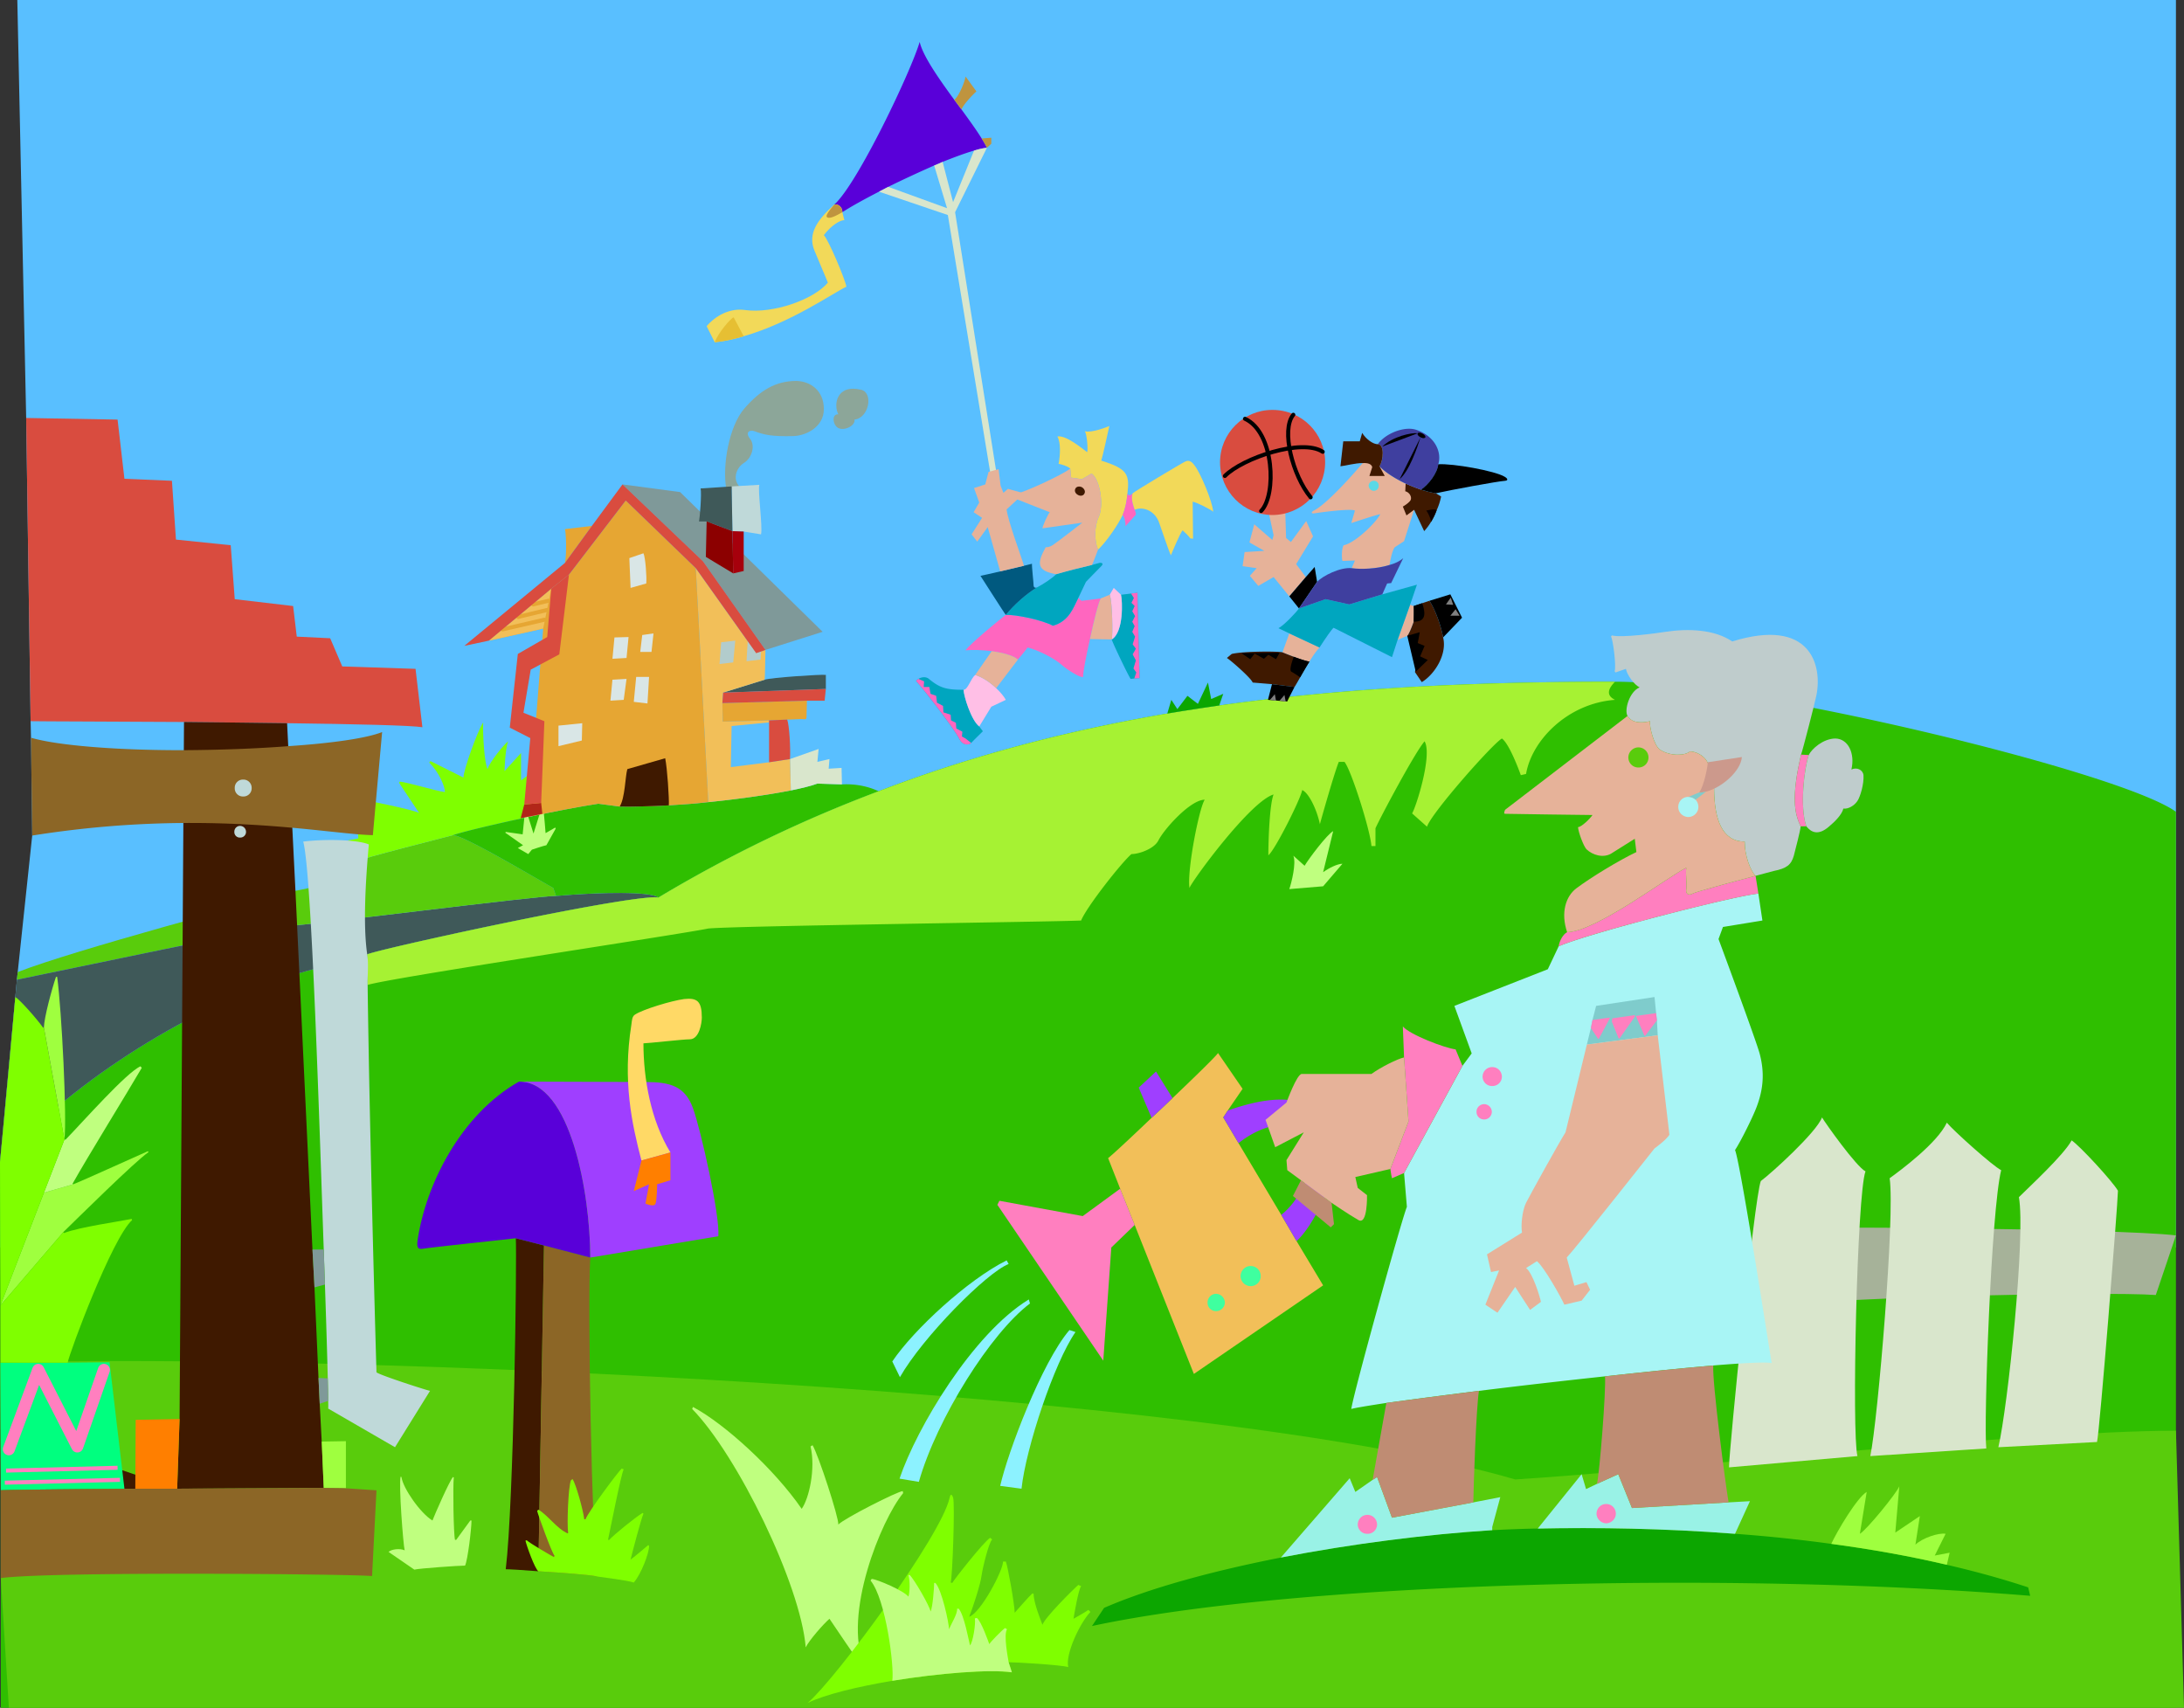 <svg xmlns="http://www.w3.org/2000/svg" width="542.402" height="424.098"><rect width="100%" height="100%" fill="#333333" stroke="none"/><path fill="#59bfff" d="m6.5 103.797 1.102 75.3.097 4.102L8 207.5l-3.598 33.898-.203 1.899-.398 4.3-3.801 41v21.2h540.402V0H4.301L6.5 103.797"/><path fill="#2fbf00" d="M401.102 169.297c-34.766-.008-67.34 1.535-98.301 5.902a535.399 535.399 0 0 0-12.899 2c-24.812 4.227-48.617 10.43-71.703 19.301a336.26 336.26 0 0 0-54.699 26.398c-6.05-1.039-68.754 12.606-72.3 14.102-2.013.777-15.388 4.07-18.9 5.297-23.53 7.379-53.359 25.055-72.3 46.3l.102 49.801.097 31.7v54h540.203v-222.5c-13.793-10.012-107.453-32.426-139.3-32.301"/><path fill="#59cc0c" d="M.102 338.398c81.457-2.476 298.628 6.36 376.199 29 33.746-2.05 126.722-12.086 164.101-12.101l2 68.8H2.2l-2-32.199v-21.8l-.097-31.7m71.397-116.8c-7.57 2.28-52.91 14.246-67.098 19.8l-.203 1.899c12.676-2.55 62.664-13.25 67.801-13.399l-.5-8.3"/><path fill="#3f5959" d="M72.3 242.297c3.513-1.227 16.888-4.52 18.9-5.297 3.546-1.496 66.25-15.14 72.3-14.102-1.754-1.546-14.309-1.378-25.398-.398-4.075-.137-63.051 7.445-66.102 7.398-5.137.149-55.125 10.848-67.8 13.399l-.4 4.3-3.8 41c18.941-21.245 48.77-38.921 72.3-46.3"/><path fill="#59cc0c" d="M72 229.898c3.05.047 62.027-7.535 66.102-7.398l-.7-2c-3.71-2.012-22.246-13.133-24.902-13.102-2.23.645-21.3 5.344-25.3 6.899l.5 4-16.2 3.3.5 8.301"/><path fill="#7fff00" d="m87.2 214.297-.798-5.598 2.598-.5-.8-9.8c2.523.206 14.655 2.734 15.902 3.5l-5-7.5.199-.301c2.039.21 9.058 2.355 11.199 2.601.023-1.293-1.41-4.918-3.898-7.3l.3-.399 8.2 4.098c-.032-1.739 3.421-11.426 4.898-13.7-.129 2.946.293 10.11 1.102 11.602.457-1.746 4.078-6.125 5.097-6.902-.765 2.039-.898 7.402-.898 7.402l4.101-4.5v6.797l4.5-3.297c-1.136 2.04-2.402 10.543-2.703 12.398-8.445 1.79-16.472 3.715-18.699 4.5-2.23.645-21.3 5.344-25.3 6.899"/><path fill="#2fbf00" d="m203 194.598 6.102.199c4.289-.235 7.554.95 9.097 1.703a336.26 336.26 0 0 0-54.699 26.398c-1.754-1.546-14.309-1.378-25.398-.398l-.7-2c-3.71-2.012-22.246-13.133-24.902-13.102 2.227-.785 10.254-2.71 18.7-4.5 6.323-1.355 12.902-2.628 17.402-3.3l5.3.699c2.797.066 7.125-.047 12.2-.297 4.023-.293 5.304-.29 9.8-.8 6.407-.63 14.364-1.7 20.5-2.903 2.637-.535 4.946-1.09 6.598-1.7"/><path fill="#a6f233" d="M91.3 244.598c-.038-2.618-.07-5.149-.1-7.598 3.546-1.496 66.25-15.14 72.3-14.102a336.26 336.26 0 0 1 54.7-26.398c23.085-8.871 46.89-15.074 71.702-19.3 4.27-.716 8.567-1.384 12.899-2 30.96-4.368 63.535-5.91 98.3-5.903-2.023 2.012-2.023 3.527 0 4.5-11.742.863-20.667 10-22.101 18.402l-1.3.301s-2.716-7.71-4.7-9.102c-2.398 1.391-17.563 18.579-18.598 21.899L350.7 202c1.031-1.707 5.074-14.516 3.102-17.902-2.406 2.71-11.172 19.226-12.2 21.601v4.399h-1c-.328-4.078-5.046-18.907-6.699-20.899H332.5c-.988 2.328-4.36 14.125-4.7 15.5-.671-3.398-2.695-7.777-4.398-8.5-.316 2.07-6.718 14.875-8.402 16.2-.004-4.02.332-12.782 1.3-15.102-5.683 1.648-19.84 20.855-20.898 23.203-.625-4.371 2.407-19.871 3.797-21.902-3.597.008-10.125 7.363-11.5 10.101-1.012 2.04-4.719 3.387-6.699 3.399-2.398 2.011-11.16 13.129-12.5 16.5-7.086.336-87.629 1.347-92.7 2-6.39 1.37-79.448 12.308-84.5 14"/><path fill="#0ca600" d="M302.8 175.2a535.399 535.399 0 0 0-12.898 2l1-3.403 1.5 2.3 2.5-3.3 2.598 2 2.5-5.297.8 4.098 3-1.301-1 2.902"/><path fill="#bfff7f" d="M102.902 389.797c1.094-.305 11.243-1.02 12.598-1 .664-1.371 1.594-9.137 1.602-11.2h-.301l-3.5 4.801H113c-.371-1.476-.54-13.27-.3-15.5l-.2-.101c-.883.984-4.508 9.238-5.098 10.8-2.965-1.773-7.308-7.976-7.703-10.8l-.199-.098c-.52 1.922.66 17.09 1 18.301-1.184-.54-3.29-.285-4 .398l6.402 4.399"/><path fill="#3f1900" d="m135.102 309.297-7-1.797c.28 4.59-.477 65.504-2.5 82.2.703-.016 4.101.183 8.097.5l1.403-80.903"/><path fill="#8c6626" d="M133.7 390.2c6.034.366 13.429.948 14.6 1.3-1.273-8.852-2.445-67.871-1.698-79.203l-11.5-3-1.403 80.902"/><path fill="#5900d9" d="m146.602 312.297-11.5-3-7-1.797c-2.247.293-21.707 2.316-23 2.598-1.235.222-1.657-.196-1.403-2 2.024-14.133 10.95-31.465 25.203-39.5 12.875-.055 17.68 28.043 17.7 43.699"/><path fill="#9f3fff" d="M146.602 312.297c-.02-15.656-4.825-43.754-17.7-43.7 2.43.02 30.985.106 31.399.102 6.133.004 9.816 1.016 11.8 6.5 1.942 5.313 6.75 26.766 6.301 31.801l-31.8 5.297"/><path fill="#ffd966" d="M166.5 286.2c-4.895-8.005-6.691-18.34-6.7-27.102 1.02 0 9.95-1.012 11.5-1 2.38-.012 2.997-4.055 3-5.399-.003-4.113-1.183-4.941-4.398-4.601-3.261.441-10.113 2.55-12.101 3.8-.856.461-.844 1.485-1 2.602-2.215 13.996.129 24.578 2.5 33.7l7.199-2"/><path fill="#ff7f00" d="m159.3 288.2-1.898 7.597 3.797-1.7-.898 4.801s2.203.977 2.5 0c.379-1.046.398-4.8.398-4.8l3.301-1v-6.899l-7.2 2"/><path fill="#7fff00" d="M133.7 390.2c6.034.366 13.429.948 14.6 1.3 1.313.207 7.634.965 9.102 1.5 1.817-2.05 3.836-7.36 3.797-9.102L161 383.7c-.77.68-3.805 3.207-4.398 3.598.468-1.91 2.617-10.121 3.199-11.399l-.2-.199c-2.152 1.348-7.081 5.395-8.3 6.7H151c.383-1.688 3.29-16.598 3.902-17.5l-.5-.2c-.746.598-8.199 10.578-9 12.598h-.3c-.29-2.399-2.059-8.715-2.903-10l-.398.3c-.653 1.489-1.035 10.84-.7 13.102l-.101.098c-2.633-1.094-5.035-4.633-7.3-5.899l-.298.301c.16.836 3.7 10.567 4.297 11.098l-.097.402c-1.004-.55-5.81-3.332-6.801-4.199l-.301.098c.285 1.273 2.289 6.926 3.2 7.601"/><path fill="#bfff7f" d="M200.102 409.098c-1.266-15.567-16.977-47.746-28.2-59.2l.2-.5c7.894 4.192 20.257 15.497 27 25.301 1.82-2.539 3.503-9.953 2.199-15.5l.5-.3c1.48 2.48 6.535 17.98 6.398 19.699 1.485-1.551 14.797-8.29 16-8.301l.102.5c-5.531 6.703-14.996 30.23-9.7 42.601l-.5.399c-1.386-1.871-7.113-10.293-8.101-11.797-1.54 1.332-5.078 5.379-5.898 7.098"/><path fill="#7fff00" d="M200.602 422.898c4.293-2.105 12.359-4.035 21-5.5 11.59-1.89 24.187-2.894 29.699-2.101l-.801-2.5c1.477-.028 13.105.648 14.8 1.203-.738-3.18 2.79-10.793 5.5-13.703l-.5-.5c-.632.504-3.698 2.203-3.698 2.203.203-1.195 1.214-7.258 1.898-8.102l-.7-.3c-1.5 1.312-8.41 8.218-8.898 9.902-.523-1.344-2.207-5.559-2.203-7.703l-.297-.098c-.968.852-3.75 4.098-4.402 4.801-.023-2.055-1.707-11.488-2.2-12.703h-.698c.05 2.164-5.547 12.773-8.403 13.703.832-2.043 2.856-8.148 3.102-10.402.32-2.137 1.773-7.985 2.601-8.801l-.5-.399c-1.507.88-8.922 10.317-9.402 11.2l-.398-.098c.457-1.418 1.09-19.742.597-21.102-.52-1.422-.785-.289-.898.2-2.09 9.296-27.946 44.539-35.2 50.8"/><path fill="#bfff7f" d="M221.602 417.398c11.59-1.89 24.187-2.894 29.699-2.101l-.801-2.5c-.164-1.04-1.305-6.809-.398-8.2l-.5-.3c-.786.555-3.727 3.566-3.903 4-.168-.414-1.937-5.594-3.097-6.5l-.5.101c.27 1.309-.489 5.985-1.2 6.7-.297-1.094-1.437-7.54-2.8-9.098h-.403c.125 1.305-1.52 3.832-2 5.098-.023-1.516-1.793-9.856-3.398-11.5H232c.012 1.136-.371 6.191-.898 7.101-.102-1.16-4.02-7.984-5.2-9.101l-.3.101c.468 1.395.343 4.426 0 5.301-1.172-1.508-7.747-4.285-9.102-4.402l-.3.402c3.804 4.64 5.945 21.398 5.402 24.898"/><path fill="#0ca600" d="M271.2 403.797c50.26-10.766 156.5-13.762 233-7.5l-.5-2.098c-6.493-2.137-13.262-4.008-20.2-5.601-9.348-2.2-18.996-3.903-28.7-5.2a373.87 373.87 0 0 0-23.898-2.5c-17.507-1.351-34.386-1.605-49-1.3-3.59.047-7.367.203-11.3.402-16.239 1.016-35 3.395-52.5 6.797-16.887 3.316-32.606 7.574-43.903 12.5l-3 4.5"/><path fill="#9fff3f" d="m475.7 383.598 1.1-7.098-6.1 4.098 1-11.5c-.673 1.715-8.087 10.816-9.798 11.8l1.7-10.398c-2.348 1.324-7.414 9.848-8.801 12.898 9.703 1.297 19.351 3 28.699 5.2l.7-3-3.7.699 2.7-5.399c-1.723-.312-5.77 1.036-7.5 2.7"/><path fill="#a6b299" d="m535.402 321.598 5-14.801c-14.082-1.758-99.21-2.344-103.402-1.7L435 325c15.14-2.863 88.059-4.336 100.402-3.402"/><path fill="#d9e6cc" d="M429.402 364.398c.004-4.03 6.243-66.714 7.899-71.101 2.722-2.016 13.844-12.125 15.199-15.797 1.004 1.648 8.418 12.098 10.8 13.398-2.113 5.618-3.437 65.16-2 70.7l-31.898 2.8m35.098-2.8c1.902-9.282 6.145-59.856 4.8-69 2.74-1.989 11.837-8.73 14.2-13.801 1.684 2.039 11.453 10.8 13.5 11.8-2.484 9.86-4.379 62.919-3.7 69.102l-28.8 1.899m31.8-2.2c2.36-10.152 6.798-52.488 5.102-62.101 2.653-2.645 11.078-10.395 13.098-14.098 2.023 1.344 10.11 10.106 11.5 12.5-.043 3.332-4.563 60.035-5.2 62.399l-24.5 1.3"/><path fill="#8cf2ff" d="m267.102 330.797-1.5-.5c-6.883 8.05-15.309 30.32-17.2 38.703l5.297.7c1.059-10.09 8.137-31.325 13.403-38.903M255.5 322.7c-13.902 8.5-27.828 31.843-32.098 44.5l4.797.8c4.473-15.742 17.918-37.047 27.602-44.3l-.301-1M250 313c-9.707 4.848-23.074 17.203-28.398 25.098L223.5 342c5.617-9.875 21.512-25.96 27-28.102L250 313"/><path fill="#f2bf59" d="M302.5 261.5c-.422.715-5.582 5.75-11.3 11.2a239.869 239.869 0 0 1-5.2 4.898c-5.363 5.129-10.129 9.55-10.8 10l3 7.601 3.6 9 14.7 37 32.102-22-6.602-11-3.8-6.5-10.598-17.8-3.801-6.399 1.101-1.703 3.7-5.399-6.102-8.898"/><path fill="#ff7fbf" d="m276 309.797-2 28.101-26.3-38.699.5-1L268.901 302l9.297-6.8 3.602 9-5.801 5.597"/><path fill="#9f3fff" d="M307.602 283.898 303.8 277.5l1.101-1.703c15.051-5.324 22.223-2.39 26.2 4.703 3.46 6.215-3.782 22.973-9.102 27.7l-3.8-6.5c6.702-5.34 9.558-16.59 6.8-20.7-1.813-2.746-10.238-2.93-17.398 2.898m-21.601-6.3a239.869 239.869 0 0 0 5.2-4.899l-4.098-6.601-4.301 4 3.199 7.5"/><path fill="#3fff9f" d="M310.602 319.398c1.394-.004 2.515-1.12 2.5-2.5a2.473 2.473 0 0 0-2.5-2.5c-1.368-.008-2.489 1.114-2.5 2.5a2.52 2.52 0 0 0 2.5 2.5m-8.602 6.2a2.174 2.174 0 0 0 2.2-2.098 2.24 2.24 0 0 0-2.2-2.203 2.147 2.147 0 0 0-2.098 2.203c-.023 1.148.934 2.11 2.098 2.098"/><path fill="#bf8c73" d="m330.7 298.7.6 5.3-.8.797-9.398-7.797 2-3.902 7.597 5.601"/><path fill="#99f2e6" d="M381.902 379.598c14.614-.305 31.493-.051 49 1.3l3.7-8.101-5.301.3-24 1.403-3.399-8.402-5.3 2.402-2.7 1.297-1.101-3.7-10.899 13.5m-11.3-.397 2-7.403-6.7 1.3-20.203 3.801L342 366.797l-1.098.703-4.3 3-1.403-3.402-17.097 19.699c17.5-3.402 36.261-5.781 52.5-6.797"/><path fill="#a8f5f5" d="m348.7 291.297.702 8.402c-1.379 3.38-13.511 47.188-13.8 50.2 1.003-.282 4.136-.801 8.699-1.5 5.789-.801 13.89-1.864 23-3a2033.86 2033.86 0 0 1 31.3-3.602c10-1.113 19.493-2.067 26.899-2.7 7.547-.617 12.93-.902 14.5-.597-.648-3.746-7.727-49.578-9.098-52.902 1.371-2.067 4.403-8.133 5.399-10.801 1.687-4.492 1.937-8.598.699-13.2-1.02-3.679-10.2-28.398-10.2-28.398l1.102-3 9.797-1.601-1-6.7c-7.41.883-42.746 10.063-49.597 13.102l-2.7 5.7-23.203 9.097 4.301 11.8-2.3 3.102-14.5 26.598"/><path fill="#ff7fbf" d="M339.602 380.898c1.312.047 2.378-1.02 2.398-2.3-.02-1.352-1.086-2.418-2.398-2.399-1.32-.02-2.387 1.047-2.403 2.399.016 1.28 1.082 2.347 2.403 2.3m59.3-2.601c1.325-.047 2.391-1.113 2.399-2.399-.008-1.347-1.074-2.414-2.399-2.398-1.308-.016-2.375 1.05-2.402 2.398.027 1.286 1.094 2.352 2.402 2.399m-28.3-108.597a2.34 2.34 0 0 0 2.398-2.302c-.016-1.359-1.082-2.425-2.398-2.398-1.317-.027-2.383 1.04-2.403 2.398.02 1.274 1.086 2.34 2.403 2.301m-2 8.301c1.03.023 1.882-.832 1.898-1.902a1.937 1.937 0 0 0-1.898-1.899c-1.075.012-1.93.864-1.903 1.899a1.845 1.845 0 0 0 1.903 1.902"/><path fill="#bf8c73" d="M425.5 339.098c-7.406.632-16.898 1.586-26.898 2.699.3 3.348-1.336 24.055-2 26.703l5.3-2.402 3.399 8.402 24-1.402c-.715-3.996-4.137-30.282-3.801-34m-58.2 6.3c-9.109 1.137-17.21 2.2-23 3l-3.398 19.102 1.098-.703 3.7 10.101 20.202-3.8c.028-3.051.684-23.301 1.399-27.7"/><path fill="#7fcccc" d="m411.7 257.098-.2-3.7-.2-1.8-.398-4-14.5 2.199-.902 3.5-.398 2-1 4.101 17.597-2.3"/><path fill="#ff7fbf" d="m411.5 253.398-.2-1.8-5 .699.102.3 2 4.602h.2l2.898-3.8M396.902 258l-1.8-2.703.398-2 4.3-.598v.2l-2.698 5-.2.101m5.298-.102 3.8-5.398v-.402l-5.598.8-.101.801 1.699 4.2h.2m-56.9 32.398c.165 1.168.31 2.004.4 2.3l3-1.3 14.5-26.598-1.7-4.101c-2.691-.32-11.457-3.692-13.098-5.7l.297 7.7 1.102 15.902-4.5 11.797M436 217.5c-5.781 1.52-14.95 4.008-15.598 4.398-1.148.637-1.812-.027-1.601-1.101.246-1.211-.262-3.742 0-5.297-4.18 1.934-22.336 15.836-29.602 16-.988.469-1.918 2.152-2.097 3.5 6.851-3.04 42.187-12.219 49.597-13.102L436 217.5"/><path fill="#bfcccc" d="M447.2 205.2c-1.552-3.18-2.352-7.231.1-17.802.391-1.007 3.59-13.476 3.802-14.699 1.53-7.484-1.446-19.418-20.903-13.402-4.394-3.008-10.945-3.242-16.5-2.399-2.168.344-10.98 1.547-13.398.899l-.2.3c.493.743 1.337 7.313.899 8.602l.2.301 2.6-.902c.247 1.5 2.13 4.035 3.4 4.601-2.532 1.047-3.86 5.637-3 7.098.398.633 1.577 2.23 5.6 1.3-.234 1.184.93 6.079 2.5 7.102 2.634 1.692 6.348 1.43 7.4.399 1.323.004 3.558.933 4.402 2.8.578 1.254 1.64 5.465 1.597 6.399.043 7.781 2.024 13.172 7.602 13.203-.031 3.41 1.414 7.238 2.699 8.5 2.477-.68 4.336-1.164 4.5-1.203 3.254-.645 4.348-1.543 5-3.797.336-1.383 1.602-6.059 1.7-7.3"/><path fill="#e6b299" d="m345.3 290.297 4.5-11.797-1.1-15.902c-1.688.375-5.731 2.398-8.098 4.101 0 0-15.243-.02-17.301 0-1.227-.02-3.801 7.098-3.801 7.098l-5.2 4.3 2.4 6.801 7.1-3.699-4.3 6.899.2 2.5 3.402 2.5 7.597 5.601s4.434 3.028 6.703 4.301c2.282 1.254 2.098-6.203 2.098-6.203L337.2 295l-.598-2.703 8.699-2m48.801-30.899L388.8 281.2c-1.688 2.668-8.762 15.473-9.801 17.5-.984 2.02-1.32 5.727-1 7.399l-8.7 5.402 1 4.398 2-.398-3.398 8.5 3 2 4.399-6.402 3.699 5.699 2.7-2c-.302-1.348-1.99-7.078-3.7-8.399l2.7-1.699c1.706 1.336 6.09 9.086 6.8 10.801l4.3-1 2.102-2.703-.902-1.899-3 .899-1.898-7c2.226-2.313 21.097-26.238 21.8-27.098 0 0 3.004-2.176 3.7-3.402l-2.903-24.7-17.597 2.301M436 217.5c-1.285-1.262-2.73-5.09-2.7-8.5-5.577-.031-7.558-5.422-7.6-13.203.042-.934-1.02-5.145-1.598-6.399-.844-1.867-3.079-2.796-4.403-2.8-1.05 1.03-4.765 1.293-7.398-.399-1.57-1.023-2.735-5.918-2.5-7.101-4.024.93-5.203-.668-5.602-1.301l-30.398 23.3s-.504 1.048 0 1c.508.048 21.699.301 21.699.301-.465.758-2.738 3.032-3.598 3 .098 1.297 1.364 4.707 2.098 5.5 1.516 1.461 4.133 2.223 6.102 1.102l5.898-3.703.402 3.3c-4.254 2.012-11.297 6.29-14.902 9-2.648 1.981-3.93 6.06-2.3 10.903 7.265-.164 25.421-14.066 29.6-16-.26 1.555.247 4.086 0 5.297-.21 1.074.454 1.738 1.602 1.101.649-.39 9.817-2.878 15.598-4.398"/><path fill="#ff7fbf" d="M448.602 205.2h-1.403c-1.55-3.18-2.351-7.231.102-17.802l1.898.102c-1.156 3.48-2.238 12.96-.597 17.7"/><path fill="#bfcccc" d="M448.602 205.2c1.222 1.534 2.976 2.363 5.597.097 1.535-1.281 3.274-3.031 3.602-4.5 1.203.172 2.734-.723 3.5-1.899.73-1.082 1.652-4.277 1.5-6.398-.137-1.336-1.664-2.039-3-1.402.949-4.008-.82-7.657-4-7.7-3 .043-5.809 2.516-6.602 4.102-1.156 3.48-2.238 12.961-.597 17.7"/><path fill="#59cc0c" d="M406.902 190.598a2.459 2.459 0 0 0 2.5-2.5c.012-1.364-1.105-2.485-2.5-2.5-1.37.015-2.492 1.136-2.5 2.5.008 1.402 1.13 2.52 2.5 2.5"/><path fill="#a8f5f5" d="M419.3 202.898c1.38-.02 2.5-1.14 2.5-2.5a2.67 2.67 0 0 0-.698-1.8c-.489-.446-1.114-.723-1.801-.7-1.383-.023-2.504 1.094-2.5 2.5-.004 1.36 1.117 2.48 2.5 2.5"/><path fill="#cc998c" d="m424.102 189.297 8.5-1.297c-.266 3.46-4.895 7.563-8.903 8.598-.586.152-1.183.238-1.699.199 1.215-1.602 2.227-6.91 2.102-7.5"/><path fill="#7fcccc" d="M423.7 196.598c-.587.152-1.184.238-1.7.199l-2.7 1.101c.688-.023 1.313.254 1.802.7l2.597-2"/><path fill="#bfff7f" d="M320.2 220.797c.527-1.465 1.788-6.52 1-8.297l2.8 2.5c1.023-1.734 5.57-7.8 7.102-8.602l-2.5 10.2c1.476-1.059 3.496-2.067 4.8-2.098l-4.8 5.598-8.403.699M134.5 200.598l-2 6.402-1.8-5.703h-.298l-.601 5.902-4.2-.601-.101.199 4.402 3.101-1.3.7 2.597 1.5c.168-.215.903-1.098.903-1.098s3.007-1.004 3.597-1.102l2.301-4.101-.098-.297-2.402 1.398s-.316-4.332-.598-6.199l-.402-.101"/><path fill="#7f9999" d="m174.602 139.398 15.5 22 14.199-4.5-26.7-26.199-8.699-8.5-14.3-1.902 20 19.101"/><path fill="#d9e6cc" d="m196.2 188.5 7.1-2.5-.3 3.2 3-.7-.2 2.398 3.2-.199.102 4.098-6.102-.2c-1.652.61-3.96 1.165-6.598 1.7l-.203-7.797"/><path fill="#8ca699" d="M180.402 121.598c-1.097-5.836.63-15.782 4.5-20.2 3.946-4.511 7.707-6.757 12.797-6.8 3.559.043 6.93 2.402 6.903 7 .027 4.3-4.223 6.601-7.602 6.699-5.344.14-7.254-.324-9.598-1.2-1.214-.456-2.457.223-1.101 1.903 1.324 1.668.453 4.777-1.602 6-2.254 1.469-2.875 4.883-.297 6.398l-4 .2m27.798-15.301c1.616.805 4.347-.703 4-2.098 3.585-.351 4.788-6.601 1.702-7.402-6.14-1.48-6.96 3.687-5.703 6.101-1.715-.168-1.418 2.668 0 3.399"/><path fill="#bfd9d9" d="m181.902 131.898 2.797.102 4.301.7c.465-1.66-.883-11.266-.398-12.302l-6.903.399.203 11.101"/><path fill="#3f5959" d="M205.102 171.098v-3.5c-1.149-.164-13.786.68-15.2 1.199l-10.3 3.203 25.5-.902M181.7 120.797l-7.7.5c.297 1.316-.207 7.383-.398 8.203h1.898l6.402 2.398-.203-11.101"/><path fill="#8c0000" d="M181.902 131.898 175.5 129.5l-.2 8.797 6.802 4.101-.2-10.5"/><path fill="#a6000c" d="m182.102 142.398 2.597-.601V132l-2.797-.102.2 10.5"/><path fill="#f2bf59" d="m172.8 141.098 15 21.101 2.302-.8c-.047 1.484-.09 6.624-.2 7.398l-10.3 3.203-.2 2.598.098 4.601 11.5-.3v.5l-9.3.898-.2 10.203 9.5-1.203 5.2-.797.202 7.797c-6.136 1.203-14.093 2.273-20.5 2.902l-3.101-58.101"/><path fill="#e6a633" d="M200.402 174s-.07 3.121-.101 4c.031.387-.137.723-.602.598-.887-.102-3.328.125-4.199.101l-4.5.2-11.5.3-.098-4.601 21-.598M140.3 139.797l6.7-9.2-6.7.801c.298.989.466 6.38 0 8.399"/><path fill="#e6a633" d="M175.902 199.2c-4.496.51-5.777.507-9.8.8-5.075.25-9.403.363-12.2.297l-5.3-.7c-4.5.673-11.079 1.946-17.403 3.301l3.703-46.8-13.5 3 15.5-12.899 4.399-3.5 14.101-18.402 17.399 16.8 3.101 58.102"/><path fill="#f2bf59" d="m136.902 146.2-15.5 12.898 13.5-3zm0 0"/><path fill="#b22619" d="m134.402 199.398-4.203.399-.898 3.402 5.398-1.101-.297-2.7"/><path fill="none" stroke="#e6a633" stroke-linecap="round" stroke-linejoin="round" d="m124.8 156.297 10.4-2.399m-6.5-.698 7.1-1.7m-3.398-1.402 3.797-.899"/><path fill="#b2cccc" d="m179.102 159.5-.403 5.398 3.403-.398.5-5.402-3.5.402m8.698 2.7-2.1-3-.298 5 3.5-.403.098-2-1.2.402"/><path fill="#3f1900" d="M153.902 200.297c2.797.066 7.125-.047 12.2-.297.12-1.566-.395-9.313-.903-11.703L155.801 191c-.543 1.879-.543 7.102-1.899 9.297"/><path fill="#d9e6e6" d="M138.7 180.2v5.097l5.8-1.399.102-4.3-5.903.601m13.903-21.902-.5 5.3 3.5-.199.5-5.199-3.5.098m-.5 10.5-.5 5.203 3.3-.203.7-5.2-3.5.2m5.898-.699-.598 6.199 3.399.402.398-6.601H158m1.5-10.398-.5 4.198h2.8l.5-4.601-2.8.402m1-12.801L156.602 146l-.301-7.402 3.5-1.2c.512 1.055.851 6.11.699 7.5"/><path fill="#d94c3f" d="m179.602 172-.2 2.598 21-.598h4.399l.3-2.902-25.5.902m10.501-10.602-2.301.801-15-21.101-17.399-16.801-14.101 18.402-4.399 3.5-15.5 12.899-6.101 1.3 25-20.601 6.699-9.2 7.602-10.3 20 19.101 15.5 22"/><path fill="#d94c3f" d="m130.2 199.797 1.5-16.5-5.098-2.598 2-18.3 7.3-4.2 1-12 4.399-3.5-2.399 19.801-7.101 3.797L130 177l5.2 2.098-.798 20.3-4.203.399m60.801-10.5v-10.399l4.5-.199c.535 1.371.871 7.352.7 9.801l-5.2.797"/><path fill="#5900d9" d="M209.2 52.7c1.972-1.298 5.269-3.13 9.1-5.102.88-.442 1.356-.727 2.302-1.2 3.543-1.753 7.82-3.726 11.398-5.3.75-.29 1.441-.582 2.102-.899 2.921-1.164 5.597-2.164 7.8-2.8 1.223-.376 2.313-.63 3.2-.7a21.762 21.762 0 0 0-1.301-2.3c-1.23-2.012-3.067-4.536-5-7.2-.606-.793-1.18-1.574-1.801-2.402-3.855-5.29-7.8-10.887-8.598-14.399-1.972 6.91-15.359 35.2-21.203 40.399 1.137-.133 1.98.707 2 1.902"/><path fill="#f2d959" d="M209.2 52.7c-.02-1.196-.864-2.036-2-1.903-4.106 3.73-6.712 7.176-4.9 11.5.72 1.808 3.005 7.07 3.302 7.902-3.602 4.258-13.622 7.727-20.5 6.801-3.825-.59-7.43 1.434-9.602 4l2 4c2.438-.25 4.867-.781 7.2-1.5 11.796-3.39 22.234-10.773 25.5-12.3-.18-1.497-4.391-11.606-5.598-12.802 1.882-2.511 4.238-3.859 5.097-3.699l-.5-2"/><path fill="#e6bf33" d="M177.5 85c2.438-.25 4.867-.781 7.2-1.5l-2.5-4.703c-.825.344-3.856 3.879-4.7 6.203"/><path fill="#d9e6cc" d="M245.102 36.7c-.887.07-1.977.323-3.2.698L236.7 50.2l-2.597-10c-.66.317-1.352.61-2.102.899l3.2 10.601-14.598-5.3c-.946.472-1.422.757-2.301 1.199l17.101 5.8 10.5 63.801 1.5-.199L237.2 52.7l7.903-16"/><path fill="#bf943f" d="M245.102 36.7a21.762 21.762 0 0 0-1.301-2.302l2.398-.199v1.5l-1.097 1M238.8 27.2c-.605-.794-1.179-1.575-1.8-2.403 1.055-.8 2.508-4.129 2.8-5.797l2.7 3.7c-.969.835-3.402 3.46-3.7 4.5m-29.6 25.5c-.02-1.196-.864-2.036-2-1.903-.548.707-2.571 2.898-1.7 3.203.813.371 2.5-.64 3.7-1.3"/><path fill="#00a6bf" d="M241.2 184.5c-.512.457-2.055.863-3-1.102-1.387-2.597-7.903-11.136-10.7-14.3a2.27 2.27 0 0 1 .602-.5c.738-.489 1.882-.621 2.597 0 2.676 2.207 4.215 2.71 8.602 2.699.039 1.527 1.894 7.594 3.898 9.101l.903 1.2s-2.403 2.347-2.903 2.902m40.501-16 1.3-.102c-.02-1.468-.523-19.5-.5-21.199l-1.598.2-2.5.3c.368 1.535.703 9.29-2.3 11.098.14.715 4.183 9.14 4.699 9.8l.898-.097"/><path fill="#ff66bf" d="m241.2 184.5-1.4-1.102-.898-.5.098-1.199-1.5-.8-.098-1.399-1.203-.602-.097-1.398-1.801-.602-.102-1.601-1.5-.797-.199-1.703-1.398-.5-.301-1.7h-1.399l.098-1.398-1.398-.601a2.27 2.27 0 0 0-.602.5c2.797 3.164 9.313 11.703 10.7 14.3.945 1.965 2.488 1.559 3 1.102m39.702-37.102 1.598-.199c-.023 1.7.48 19.73.5 21.2l-1.3.101.5-1.5-.7-1 .602-2-.801-1.5.8-1.402-.8-1.098.601-1.902-.703-1.2.602-1.398-.602-1.102.703-1.398-.703-1.203.602-1.297-.801-.8.602-1.2-.7-1.102"/><path fill="#ffbfe6" d="m243.2 180.398 3-4.898 3.6-1.703c-.51-.895-1.238-1.79-2.398-2.899-1.453-1.386-3.261-2.652-5.203-3.3-1.176 1.015-1.847 3.71-2.898 3.699.039 1.527 1.894 7.594 3.898 9.101m32.903-21.601c.308-.969.14-9.563-.5-11.098l1-1.699 1.8 1.7c.368 1.534.703 9.288-2.3 11.097"/><path fill="#ff66bf" d="m267.8 148.5.802.7s4.195-.47 4.8-.602c-.488.601-1.707 5.418-2.703 10.101-.988 4.32-1.785 8.524-1.699 9.399-.762.324-4.258-2.036-5.098-2.801-2.117-1.961-6.46-3.98-8.703-4.5-.441.656-2.02 2.55-2.398 3-.961-.965-3.649-1.676-6.5-2.098-2.313-.281-4.73-.39-6.5-.199 1.11-1.656 9.062-8.137 10-8.8 2.617-.094 9.129 1.296 11.699 2.698 4.078-1.136 5.121-4.617 6.3-6.898"/><path fill="#00a6bf" d="M257.5 145.898c1.637-.843 3.934-2.39 4.8-3.3 2.61-.766 6.56-1.766 8.9-2.301.91-.266 1.577-.422 1.8-.5.797-.145 1.031.254.602.703-.668.648-3.903 4-3.903 4l-1.898 4c-1.18 2.281-2.223 5.762-6.301 6.898-2.57-1.402-9.082-2.793-11.7-2.699 2.223-2.73 5.29-5.34 7.7-6.8"/><path fill="#00597f" d="M249.8 152.7c-.35-.348-5.784-8.942-6.3-9.7.664-.125 2.676-.582 4.902-1.102 2.086-.488 4.356-1.03 5.899-1.398 1.031-.273 1.754-.457 2-.5-.09.535.414 4.895.398 5.398.016.508.438.657.801.5-2.41 1.461-5.477 4.07-7.7 6.801"/><path fill="#f2d959" d="m266 118.598 2.7.402 2.402-1.402c2.183 1.586 3.039 7.937 1.8 10.699-1.125 2.308-1.156 5.98-.203 8.203 1.914-1.738 5.113-6.352 6.102-8.602.726-1.742 1.039-3.562 1.199-5.3.578-4.883-.035-6.184-6.5-8.2.297-.8 1.816-7.71 2-8.601-.691.3-4.313 1.734-6.098 1.3.52.52.86 4.563.598 5.2-1.39-1.027-5.277-4.293-7.398-3.899.898 1.489.71 4.782.3 6.801.45 0 2.555.672 2.899 1.2l.199 2.199"/><path fill="#ff66bf" d="M281.8 126.598c.255.48.302 1.199.302 1.199l-2.602 2.902c.113-.758-.227-2.36-.7-2.8.727-1.743 1.04-3.563 1.2-5.301.371.687.79.437 1.3-.098-.51 1.46.247 3.23.5 4.098"/><path fill="#f2d959" d="M281.3 122.5c.5-.477 12.13-7.469 13.102-7.902.88-.41 1.555.011 2.2.902 1.496 1.785 4.543 9.125 4.699 11.598-.29-.442-4.336-2.465-5.102-2.5l.102 9.199-.7-.098c-.32-.555-1.413-1.566-1.902-2-.61.688-2.547 5.32-2.898 6.2-.406-.63-2.426-6.778-3-8.301-1.184-2.996-4.156-3.817-6-3-.254-.868-1.012-2.637-.5-4.098"/><path fill="#e6b299" d="m265.8 116.398.2 2.2 2.7.402 2.402-1.402c2.183 1.586 3.039 7.937 1.8 10.699-1.125 2.308-1.156 5.98-.203 8.203 0 0-1.082 2.914-1.5 3.797-2.34.535-6.289 1.535-8.898 2.3-4.766-.843-4.864-2.609-2.602-6.699.281.024 1.059-.062 1.703-.5.938-.57 7.399-5.601 7.399-5.601l-9.899 1.402c-.015-.5 1.332-3.449 1.797-4-.633-.207-8.554-3.406-9.199-3.601-.703-.145-.703-.563.102-.7 3.218-.757 11.882-4.84 14.199-6.5"/><path fill="#e6b299" d="M254.3 140.5c-1.542.367-3.812.91-5.898 1.398l-3.101-11-2.602 3.602-1.398-1.8 2.601-4.102-2.101-1.399 1.398-2.402-1.297-3.598 2.797-.902.801-3.098 2.5-.699.5 4.098.7 1.8 1.1-1 4 1.102-4.3 4c.207 2.598 3.914 12.46 4.3 14m-1.5 23.297c-.96-.965-3.648-1.676-6.5-2.098l-4.1 5.899c1.94.648 3.75 1.914 5.202 3.3l5.399-7.101M270.7 158.7c.995-4.684 2.214-9.5 2.702-10.102l2.2-.899c.64 1.535.808 10.13.5 11.098l-5.403-.098"/><path fill="#3f1900" d="M267.7 122.898c.597.364 1.343.235 1.6-.3.325-.496.052-1.203-.6-1.598-.606-.316-1.352-.188-1.598.297-.34.547-.067 1.254.597 1.601"/><path fill="#e6b299" d="m320.2 148.098-3.9-4.801-3.8 2.203-2.098-2.5 1.7-1.902-3.5-.5.5-3.5 4.898-.301-3.7-2.098 1.2-4.5 4.5 3.899.3-1.2-1.1-5.101 4-.797.202 6.598 1.2 1 3.8-5.2 1.7 3.801-4.2 6.899 2.399 3.199-4.102 4.8M318.5 162l1.7-4.703 7.5 3.5c-.653.754-1.29 1.5-2.5 3.5-.762-.094-2.43-.656-3.9-1.2-1.48-.538-2.8-1.097-2.8-1.097m34.402-40.402a53.808 53.808 0 0 1-3.8-1.5c-2.586-1.239-4.961-2.715-6.5-4.301.996-1.61 1.25-5.402-.403-5.5-3.258 4.465-12.226 14.691-15.898 16.5-.73.383-.653.738 0 .703.996-.168 9.086-1.305 10.199-.703l-.898 3.101c1.3-.421 6.609-2.187 7.199-2.199-1.313 2.446-6.567 7.305-9.102 7.7-.59 1.03-.46 3.433-.297 3.898l3.098-.098-.8 1.899c2.175.32 6.198.214 9.402-.801 0 0 .52-3.488 1.3-4.399l2.297-1.5 2.5-7.8 1.703-5m-1.8 28.902c.082.715 0 3.898 0 3.898s-1.059 3.008-1.602 3.5l-2.398 1 3.097-8.699.903.301"/><path fill="#00a6bf" d="m329.2 148.797-6.598 2.3c-.696 1.005-3.899 4.372-5.102 4.903l2.7 1.297 7.5 3.5c1.628-2.508 2.984-4.453 3.5-4.899l14.5 7.301 1.402-4.3 3.097-8.7 1.703-5-8.601 2.399-8.2 2.5-5.902-1.301"/><path d="m322.602 151.098-2.403-3 4.102-4.801 2.199-2.5.602 3.703-4.5 6.598"/><path fill="#3f3f9f" d="M327.102 144.5c1.34-1.484 5.793-3.707 8.597-3.402 2.176.32 6.2.214 9.403-.801 1.355-.367 2.558-.93 3.398-1.7l-3 6.2-1 .101-1.2 2.7-8.198 2.5-5.903-1.301-6.597 2.3 4.5-6.597"/><path fill="#3f1900" d="m315.902 169.898-4.8-.398c-.317-1.055-5.54-5.605-6.403-6.102l1.203-1c2.86-.695 11.621-.695 12.598-.398 0 0 1.32.559 2.8 1.098 1.47.543 3.138 1.105 3.9 1.199a116.743 116.743 0 0 0-2.298 3.902c-.468.828-.937 1.668-1.402 2.399l-5.598-.7m33.598-12c2.855 2.07 3.04 4.403 1.902 9l1.7 2.5c3.171-1.902 6.343-6.87 5.3-11.101-.648-3.48-2.164-7.274-3.402-9.098l-1.8.598-2.098.703c.082.715 0 3.898 0 3.898s-1.059 3.008-1.602 3.5m-.398-37.8a53.808 53.808 0 0 0 3.8 1.5c1.27.394 2.551.73 3.7.902l1.3.797a14.813 14.813 0 0 1-1.101 3.402 15.593 15.593 0 0 1-1.399 2.899 14.167 14.167 0 0 1-1.703 2.3l-2.5-5.3-1.898 1.402-.899-2.203s1.137-.613 1.797-1.399c.606-.734-.027-2.12-1.199-2.398l.102-1.902"/><path fill="#0c0000" d="M355.402 129.598a15.593 15.593 0 0 0 1.399-2.899c-.461-.336-1.574-.129-2.602.098.395.406 1.102 1.875 1.203 2.8"/><path fill="#3f3f9f" d="M352.902 121.598c1.864-1.227 4.094-4.125 4.297-6.301.918-2.875-.695-7.008-5.597-8.598-3.024-.906-7.641 1.059-9.403 3.598 1.653.097 1.399 3.89.403 5.5 1.539 1.586 3.914 3.062 6.5 4.3a53.808 53.808 0 0 0 3.8 1.5"/><path fill="#3f1900" d="M342.602 115.797c.996-1.61 1.25-5.402-.403-5.5-1.129.097-3.023-1.293-3.898-2.797l-.602 2.098h-4.097l-.7 6.199c1.125-.098 3.72-.832 5.598-.797 1.18-.055 2.082.188 2.3 1l-.698 2.2h3.8l-1.3-2.403"/><path fill="#59d9e6" d="M341.2 121.898c.69-.015 1.25-.574 1.202-1.3.047-.657-.511-1.215-1.203-1.2-.691-.015-1.254.543-1.297 1.2.043.726.606 1.285 1.297 1.3"/><path d="M321.5 170.598c-.969 1.886-1.715 3.34-1.8 3.601l-4.798-.402 1-3.899 5.598.7m1.402-2.398a116.743 116.743 0 0 1 2.297-3.903c-.762-.094-2.43-.656-3.898-1.2-.258.762-1.207 3.282-.602 3.7.66.34 2.203 1.402 2.203 1.402m35.5-9.902 4.7-4.899-2.903-5.8-5.199 1.601c1.238 1.824 2.754 5.617 3.402 9.098m-5.202-8.5-2.098.703c.082.715 0 3.898 0 3.898 2.386-.023 3.32-1.125 2.097-4.601M308.3 162.2l2.2 1.5 1.102-1.403 2.3 1.3 1.098-1 1.902 1.102.899-1.601m33.801 4.699 3-2.899-1.903-.898 1.102-2.602-1.7-.699.5-2.699-3.101.898"/><path fill="#7f7f7f" d="m315.402 173.797 1.2-1.399.3 1.602zm2.398.203 1.2-1.402.3 1.601zm44.7-21.102h-2.3l1.3-1.601Zm-1.598-2.698-1.8-.102 1.199-1.7zm0 0"/><path d="M357.2 115.297c3.616-.246 14.09 1.629 16.5 3.101.609.34 1.023.907.1 1-1.765.098-14.023 2.372-17.198 3.102-1.149-.172-2.43-.508-3.7-.902 1.864-1.227 4.094-4.125 4.297-6.301m-4.399-6.699c.49.28 1.024.293 1.2 0 .098-.235-.215-.668-.7-.899-.566-.32-1.1-.328-1.198-.101-.176.297.136.734.699 1"/><path d="M352.102 107.598c-1.426-.235-6.227.777-8.801 3.3m9.499-2.3c-.859 2.683-2.812 8.382-5.198 10.402"/><path fill="#d94c3f" d="m6.5 103.797 1.102 75.3c3.207.067 19.84.079 38.097.2 8.485.094 17.38.18 25.602.3 16.746.216 30.883.54 33.601 1l-1.703-14.5L85 165.5l-3-7-8.3-.402-.9-7.598-14.5-1.703-1-13.399L43.7 134l-1-14.602-11.798-.5L29.2 104.2l-22.7-.403"/><path fill="#3f1900" d="M.2 370.098c1.503-.118 14.675-.25 30.702-.399a32.7 32.7 0 0 0 2.7 0c3.214.008 7.171-.011 10.398 0L.2 355v15.098"/><path fill="#00ff7f" d="M.2 370.098c1.503-.118 14.675-.25 30.702-.399L27.2 338.297l-10.398.101H.1l.098 31.7"/><path fill="#9fff3f" d="M16 283c.648-5.625-.66-31.84-1.8-40.402h-.298c-1.027 3.02-2.937 10.05-3 12.601L16 283m2.2 11.098c2.374-.91 13.613-6.059 18.5-8.2l.202.2C33.516 288.418 19 302.797 15.7 306L.102 324.2l10.8-28 7.297-2.102"/><path fill="#bfff7f" d="M18.2 294.098 18 294c3.633-6.516 13.668-22.734 17.2-28.8l-.298-.403c-3.523 1.558-14.14 13.605-18.601 18.203H16l-5.098 13.2 7.297-2.102"/><path fill="#7fff00" d="M10.902 255.2H10.7c-1.531-2.169-5.8-6.997-6.898-7.602 0 0-2.887 31.718-3.801 41l.102 35.601 10.8-28L16 283l-5.098-27.8"/><path fill="#7fff00" d="M.102 324.2v14.198H16.8c.469-2.515 10.988-30.855 16-35.398l-.102-.3c-3.375.695-12.789 1.988-16.797 3.5l-.203-.2L.102 324.2"/><path fill="#3f1900" d="m79.902 358-.5-9.402-.3-6.399-1-22.5-.5-9.402-3.801-80.2-.399-8.398-2.101-42.101c-8.223-.121-17.117-.207-25.602-.301l-1.097 173.101L44 369.7c14.52-.101 28.84-.148 36.402-.199l-.5-11.5"/><path fill="#9fff3f" d="m79.902 358 .5 11.5c2.977.047 4.91.05 5.5.098v-11.7l-6 .102"/><path fill="#ff7f00" d="M44.602 352.398 44 369.7c-3.227-.011-7.184.008-10.398 0l.097-17.101 10.903-.2"/><path fill="#8c6626" d="M.2 391.898c12.675-1.707 88.198-1 92.202-.5l1.098-21.3-7.598-.5c-.59-.047-2.523-.051-5.5-.098-7.562.05-21.882.098-36.402.2-3.227-.013-7.184.007-10.398 0a32.7 32.7 0 0 1-2.7 0c-16.027.148-29.199.28-30.703.398v21.8m92.403-184.5 2.3-25.601c-4.023 1.59-12.73 2.789-23.3 3.5-7.97.625-17.036.945-25.903 1-15.941.043-31.191-1.086-38-3.098L8 207.5c43.125-6.871 73.164-.313 84.602-.102"/><path fill="#bfd9d9" d="M60.402 197.797a2.032 2.032 0 0 0 2.098-2.098 2.037 2.037 0 0 0-2.098-2.101 2.02 2.02 0 0 0-2.101 2.101 2.015 2.015 0 0 0 2.101 2.098m-.8 10.203c.843.035 1.5-.621 1.5-1.402 0-.84-.657-1.5-1.5-1.5-.778 0-1.434.66-1.403 1.5A1.356 1.356 0 0 0 59.602 208M106.8 345.398l-8.698 14-16.602-9.601c.043-.227.047-.863 0-1.899.016-1.296-.023-3.21-.098-5.601-.129-5.54-.379-13.672-.703-23.297-.094-2.754-.195-5.668-.297-8.703-.988-27.79-2.957-93.848-5.101-101.297 5.547-.688 13.5-.488 16.3.7-.863 9.59-1.437 20.288-.402 27.3.367 2.422.063 4.98.102 7.598.508 38.988 2.199 96.199 2.199 96.199.836.715 12.59 4.504 13.3 4.601"/><path fill="#7f9999" d="m79.402 348.598-.3-6.399 2.3.098c.075 2.39.114 4.305.098 5.601l-2.098.7M80.7 319c-.095-2.754-.196-5.668-.298-8.703h-2.8l.5 9.402 2.597-.699"/><path fill="none" stroke="#ff7fbf" stroke-linecap="round" stroke-linejoin="round" stroke-width="3" d="m25.8 340.2-6.6 19-9.7-19-7.3 19.698"/><path fill="none" stroke="#ff7fbf" d="m1.5 365.2 27.7-.7m-28 3.7 28.6-.7"/><path fill="#d94c3f" d="M316 127.898c7.254-.03 13.098-5.875 13.102-13.101-.004-7.184-5.848-13.024-13.102-13-7.156-.024-12.996 5.816-13 13 .004 7.226 5.844 13.07 13 13.101"/><path fill="none" stroke="#000" stroke-linecap="round" stroke-linejoin="round" d="M309.2 104c7.308 3.355 7.866 18.969 4 22.898m8-23.898c-3.114 3.762-.157 15.117 4.3 20.5"/><path fill="none" stroke="#000" stroke-linecap="round" stroke-linejoin="round" d="M304.2 118.2c4.445-4.477 19.175-9.43 24.3-6"/></svg>
